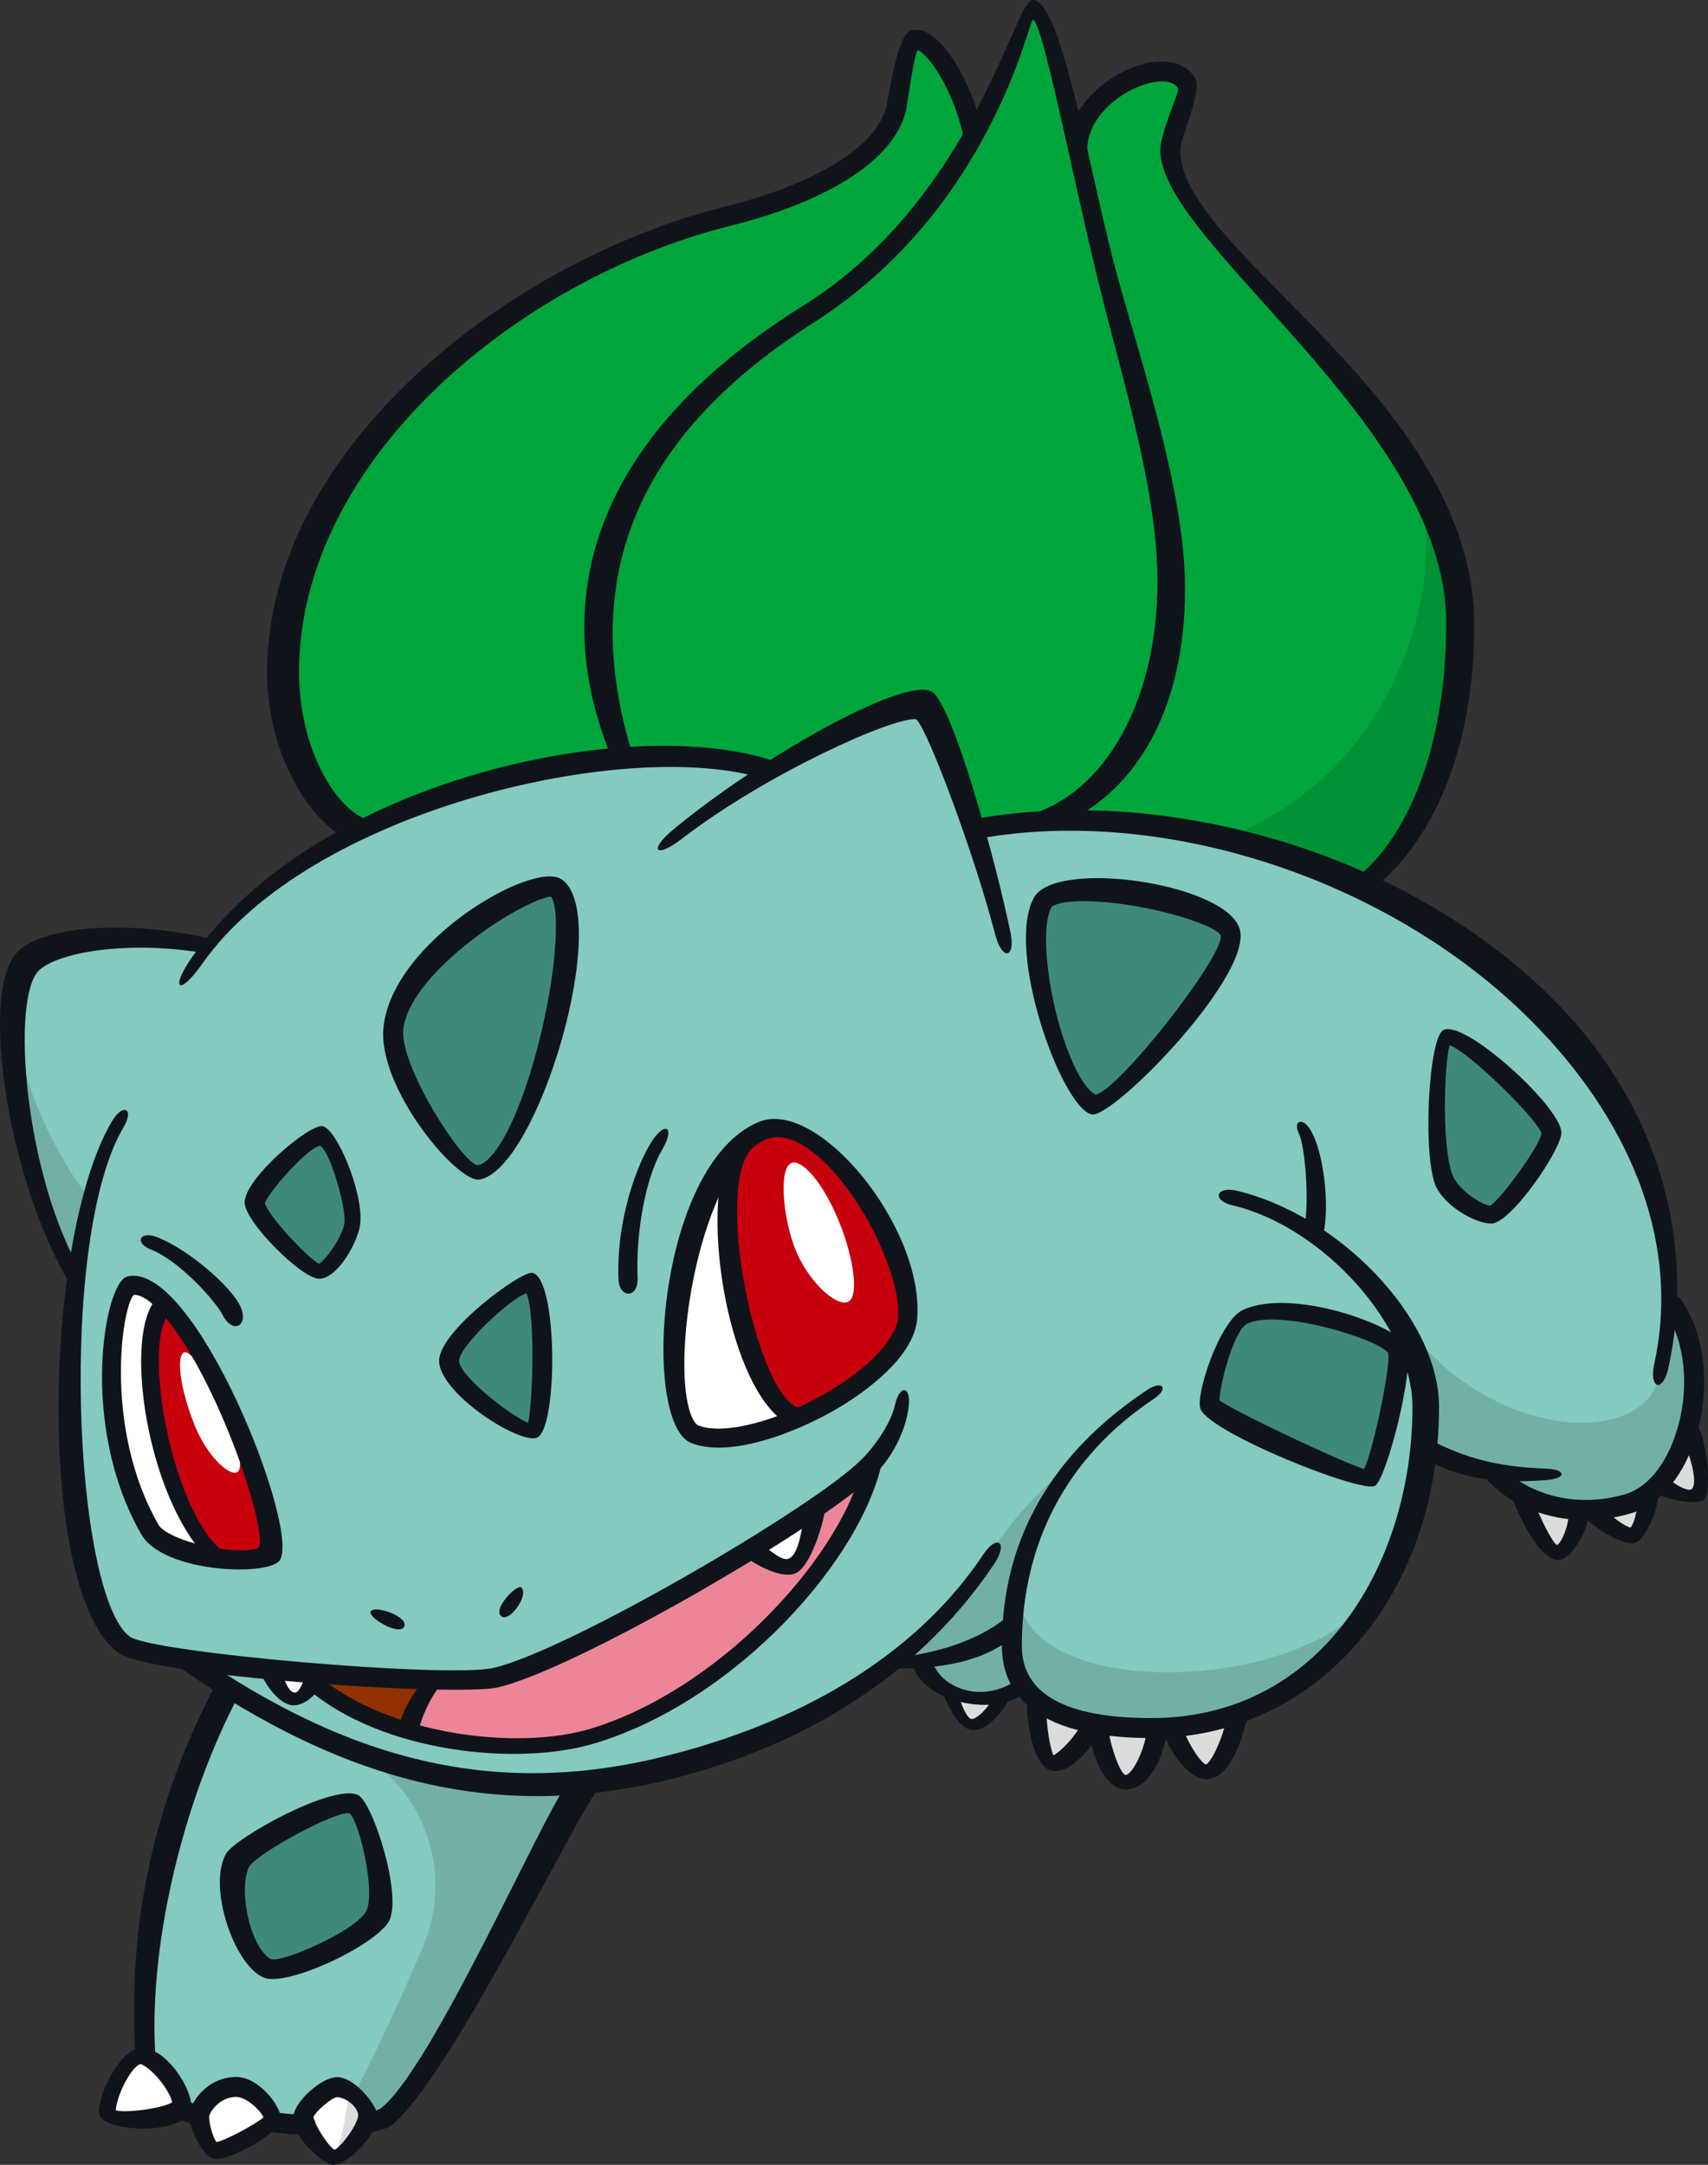 <?xml version="1.0" encoding="UTF-8"?>
<!-- Created with Inkscape (http://www.inkscape.org/) -->
<svg version="1.1" viewBox="0 0 82.385 104.39" xmlns="http://www.w3.org/2000/svg">
 <rect x="0" y="0" width="82.385" height="104.39" fill="#333333" stroke="none"/>
 <g transform="translate(-.725 -1.387)">
  <g transform="matrix(.748 0 0 -.748 11.688 82.748)">
   <path d="m0 0c-3.991-7.982-5.884-16.038-5.295-23.703 0.125-1.639-0.127-3.783 5.799-4.287 5.926-0.505 9.834-0.127 10.591 0.882 0.756 1.009 7.818 13.49 8.952 15.634 1.135 2.144 2.143 4.16 3.025 5.548 0.882 1.386-1.639 4.791-8.196 6.808-6.554 2.017-13.994 0.883-14.876-0.882" fill="#84cabf"/>
  </g>
  <g transform="matrix(.748 0 0 -.748 45.153 81.523)">
   <path d="m0 0c0.555-2.407 4.635-3.179 6.682-1.387 1.008 0.884 2.9 6.052-0.126 6.557-3.027 0.503-6.935-3.531-6.556-5.17" fill="#84cabf"/>
  </g>
  <g transform="matrix(.748 0 0 -.748 51.94 40.988)">
   <path d="m0 0c13.023 0 26.055-5.946 32.528-14.12 4.459-5.633 7.042-12.309 6.682-17.021 0 0 1.639-2.522 1.639-4.917 0-6.831-4.113-8.321-7.186-8.321-1.639 0-4.414 0.756-5.548 2.269 0 0-3.027 0.504-4.917 2.017 0 0-24.207-10.59-26.349-11.977-2.145-1.387-5.927-2.647-7.944-1.891-2.019 0.757-5.295 9.077-5.673 16.137-0.379 7.061 6.051 36.438 8.572 36.942 2.522 0.503 5.673 0.882 8.196 0.882" fill="#84cabf"/>
  </g>
  <g transform="matrix(.748 0 0 -.748 17.933 41.507)">
   <path d="m0 0s-4.823 3.215-4.823 9.267c0 6.051 3.278 14.247 9.077 19.668 5.8 5.42 12.483 8.447 16.517 9.834s9.915 2.819 11.977 4.791c2.9 2.774 2.9 7.691 3.531 7.691 0.629 0 3.278-4.161 3.404-6.305 0 0 3.655 8.069 4.033 8.069 0.38 0 2.523-8.195 2.523-8.195s1.765 3.153 3.529 3.909c1.766 0.756 4.035 0.127 4.035-0.504s-1.387-3.153-1.387-4.413c0-4.917 18.786-18.029 18.786-29.629 0-11.599-4.034-16.011-6.43-17.776 0 0-9.582 4.286-16.012 4.412-6.429 0.127-8.951-0.505-8.951-0.505s-2.396 7.44-3.783 7.691c-1.386 0.252-9.33-4.16-9.33-4.16s-5.799 2.143-14.12 0.252c-8.322-1.891-12.576-4.097-12.576-4.097" fill="#00a63c"/>
  </g>
  <g transform="matrix(.748 0 0 -.748 1.978 47.87)">
   <path d="m0 0c-1.839-2.014-0.252-14.498 3.153-20.047 0 0-1.618-17.301 2.773-23.576 0.882-1.261 4.539-1.387 4.539-1.387s16.516-13.238 35.932-5.295 21.559 23.576 20.803 31.519c-0.757 7.943-4.035 20.047-4.035 20.047s-3.908 14.751-5.168 15.129c-1.262 0.378-9.962-4.034-9.962-4.034s-5.546 2.648-18.533-0.756c-12.986-3.404-18.029-10.465-18.029-10.465s-8.826 1.765-11.473-1.135" fill="#84cabf"/>
  </g>
  <g transform="matrix(.748 0 0 -.748 56.182 58.71)">
   <path d="m0 0c8.369 0 17.903-6.035 17.903-13.744 0-14.71-9.43-21.054-19.163-21.054-3.405 0-7.692 1.892-7.692 5.296 0 7.084 3.909 12.96 9.456 16.515z" fill="#84cabf"/>
  </g>
  <g transform="matrix(.748 0 0 -.748 16.213 56.213)">
   <path d="m0 0c-0.759 0.12-4.413-3.467-4.35-4.16 0.062-0.693 3.719-4.476 4.223-4.476 0.505 0 2.143 2.269 2.143 3.152 0 0.882-0.818 5.295-2.016 5.484" fill="#3f897a"/>
  </g>
  <g transform="matrix(.748 0 0 -.748 19.559 51.028)">
   <path d="M 0,0 C -0.064,-1.89 3.971,-9.266 5.799,-9.14 8.763,-8.936 13.35,7.505 10.779,9.141 9.541,9.929 0.145,4.338 0,0" fill="#3f897a"/>
  </g>
  <g transform="matrix(.748 0 0 -.748 26.417 63.424)">
   <path d="m0 0c-0.351 0.629-5.485-3.593-5.485-4.823 0-1.229 4.634-4.822 5.485-4.444s0.473 8.415 0 9.267" fill="#3f897a"/>
  </g>
  <g transform="matrix(.748 0 0 -.748 17.791 88.452)">
   <path d="m0 0c-0.722 0.361-6.903-2.08-7.564-3.688-0.663-1.608 0.567-6.146 2.174-6.997s6.525 2.458 6.998 3.593-0.662 6.619-1.608 7.092" fill="#3f897a"/>
  </g>
  <g transform="matrix(.748 0 0 -.748 60.707 64.838)">
   <path d="m0 0c-1.149-0.334-2.364-5.106-2.081-5.768 0.284-0.662 9.267-4.917 10.213-4.728s2.269 7.187 1.891 8.038c-0.378 0.85-7.092 3.309-10.023 2.458" fill="#3f897a"/>
  </g>
  <g transform="matrix(.748 0 0 -.748 70.605 51.334)">
   <path d="m0 0c-0.913-0.183-0.946-7.849-0.473-9.078s2.742-2.648 3.404-2.459c0.662 0.19 3.877 4.634 3.688 5.296s-5.673 6.43-6.619 6.241" fill="#3f897a"/>
  </g>
  <g transform="matrix(.748 0 0 -.748 50.88 44.9)">
   <path d="m0 0c-1.19-0.669 1.134-12.577 3.498-12.955s9.268 9.645 8.89 10.78c-0.38 1.134-9.363 3.877-12.388 2.175" fill="#3f897a"/>
  </g>
  <g transform="matrix(.748 0 0 -.748 7.213 63.37)">
   <path d="m0 0c-1.924-0.53-1.834-9.187-0.658-12.429 0.658-1.814 1.88-4.083 2.82-4.356 0.941-0.271 6.3-1.36 6.487-0.543 0.189 0.816-1.033 6.442-3.102 10.342-2.068 3.902-4.231 7.349-5.547 6.986" fill="#fff"/>
  </g>
  <g transform="matrix(.748 0 0 -.748 37.489 55.916)">
   <path d="m0 0c-6.031-3.678-6.693-18.107-4.63-19.523 2.44-1.674 13.38 2.975 13.889 7.018 0.797 6.307-6.422 14.234-9.259 12.505" fill="#fff"/>
  </g>
  <g transform="matrix(.748 0 0 -.748 8.76 64.454)">
   <path d="m0 0c-1.374-0.603-1.41-6.405-0.093-10.071 0.845-2.359 2.632-5.534 3.289-5.897 0.659-0.363 3.198-0.544 3.385 0.091 0.188 0.635-1.034 5.988-2.163 8.619-1.127 2.63-4.418 7.258-4.418 7.258" fill="#c6000d"/>
  </g>
  <g transform="matrix(.748 0 0 -.748 37.285 56.05)">
   <path d="m0 0c-1.064-0.505-2.269-2.519-1.997-6.299 0.274-3.778 1.634-8.187 2.179-9.357 0.546-1.168 1.543-2.878 2.541-2.608 0.999 0.27 6.173 3.598 6.808 5.938 0.636 2.339-1.633 6.928-3.54 9.446-1.906 2.52-3.903 3.869-5.991 2.88" fill="#c6000d"/>
  </g>
  <g transform="matrix(.748 0 0 -.748 9.041 73.001)">
   <path d="m0 0c1.599-0.726 4.325-0.818 5.548-0.454 0 0 0.94-3.085 0.47-3.72-0.47-0.636-2.539-0.817-3.197-0.363-0.657 0.453-2.162 2.722-2.162 2.722z" fill="#c6000d"/>
  </g>
  <g transform="matrix(.748 0 0 -.748 37.081 66.813)">
   <path d="m0 0c1.725 0.09 7.627 2.519 9.168 5.938 0 0 1.362-2.339 0.636-3.868-0.726-1.53-5.628-5.939-6.808-5.939s-2.996 3.869-2.996 3.869" fill="#c6000d"/>
  </g>
  <g transform="matrix(.748 0 0 -.748 13.903 82.136)">
   <path d="m0 0c0-0.44 0.756-1.575 1.324-1.575 0.566 0 1.387 1.639 1.387 1.639z" fill="#fff"/>
  </g>
  <g transform="matrix(.748 0 0 -.748 37.092 76.008)">
   <path d="m0 0s1.703-1.608 2.459-1.324c0.756 0.283 1.229 3.404 1.229 3.404z" fill="#fff"/>
  </g>
  <g transform="matrix(.748 0 0 -.748 7.634 100.47)">
   <path d="M 0,0 C -1.134,0 -2.584,-3.152 -2.269,-3.846 -1.954,-4.539 2.269,-4.097 2.459,-3.593 2.647,-3.09 0.946,0 0,0" fill="#fff"/>
  </g>
  <g transform="matrix(.748 0 0 -.748 12.159 102.03)">
   <path d="m0 0c-1.135 0-2.459-1.071-2.459-1.702s0.505-2.395 1.073-2.395 3.34 1.639 3.655 1.953c0.316 0.316-1.009 2.144-2.269 2.144" fill="#fff"/>
  </g>
  <g transform="matrix(.748 0 0 -.748 17.013 101.98)">
   <path d="m0 0c-0.63 0-2.206-1.262-2.206-2.019 0-0.756 1.324-2.52 2.018-2.52 0.692 0 2.079 1.449 2.079 2.27 0 0.818-0.756 2.269-1.891 2.269" fill="#fff"/>
  </g>
  <g transform="matrix(.748 0 0 -.748 46.637 83.008)">
   <path d="m0 0s0.332-1.844 1.276-2.08c0.946-0.237 1.797 1.655 1.797 1.655s-1.134 0-1.607 0.047-1.466 0.378-1.466 0.378" fill="#dbdcdc"/>
  </g>
  <g transform="matrix(.748 0 0 -.748 50.915 83.467)">
   <path d="m0 0s-0.047-3.783 0.803-3.877c0.851-0.095 2.317 2.411 2.317 2.411z" fill="#dbdcdc"/>
  </g>
  <g transform="matrix(.748 0 0 -.748 53.813 84.599)">
   <path d="m0 0s0.568-3.687 1.561-3.735c0.993-0.047 2.032 3.215 2.032 3.215z" fill="#dbdcdc"/>
  </g>
  <g transform="matrix(.748 0 0 -.748 57.349 84.846)">
   <path d="m0 0s1.039-2.648 2.127-2.601c1.088 0.048 1.749 3.358 1.749 3.358z" fill="#dbdcdc"/>
  </g>
  <g transform="matrix(.748 0 0 -.748 74.47 73.652)">
   <path d="m0 0s1.072-3.467 1.954-3.593c0.883-0.126 1.261 2.585 1.261 2.585z" fill="#dbdcdc"/>
  </g>
  <g transform="matrix(.748 0 0 -.748 77.675 74.406)">
   <path d="m0 0s1.765-1.513 2.332-1.45 1.071 2.333 1.071 2.333z" fill="#dbdcdc"/>
  </g>
  <g transform="matrix(.748 0 0 -.748 80.786 72.898)">
   <path d="m0 0s1.89-1.324 2.521-0.82c0.63 0.506-0.63 3.782-0.63 3.782z" fill="#dbdcdc"/>
  </g>
  <g transform="matrix(.748 0 0 -.748 15.741 82.16)">
   <path d="m0 0s1.229-1.466 3.027-2.411c1.796-0.946 3.214-1.135 3.214-1.135l1.608 3.121z" fill="#923000"/>
  </g>
  <g transform="matrix(.748 0 0 -.748 21.728 82.278)">
   <path d="m0 0-1.767-3.388s5.233-1.529 10.087-0.773c4.855 0.757 10.969 4.476 14.688 9.078s4.853 8.637 4.853 8.637l-3.403-2.522s0.252-2.836-1.26-3.718c-1.513-0.884-2.712 0.882-2.712 0.882s-4.539-2.523-7.123-3.847-8.448-4.286-9.897-4.475c-1.45-0.189-3.466 0.126-3.466 0.126" fill="#ed8599"/>
  </g>
  <g transform="matrix(.748 0 0 -.748 9.603 66.603)">
   <path d="m0 0c-0.486-0.201-0.312-2.221 0.691-4.717 0.752-1.876 2.13-3.206 2.695-3.025 0.563 0.182-0.031 2.389-0.721 3.841-1.13 2.377-2.226 4.083-2.665 3.901" fill="#fff"/>
  </g>
  <g transform="matrix(.748 0 0 -.748 59.858 41.79)">
   <path d="m 0,0 c 12.293,4.728 14.379,18.75 12.104,23.073 0,0 3.215,-3.593 3.215,-10.024 0,-6.43 -2.648,-12.67 -6.619,-16.263 0,0 -2.648,1.134 -4.161,1.701 C 3.027,-0.945 0,0 0,0" fill="#009234"/>
  </g>
  <g transform="matrix(.748 0 0 -.748 17.91 85.954)">
   <path d="m0 0c3.403-1.385 6.681-6.808 4.285-12.482-2.394-5.673-4.412-9.455-4.412-9.455s1.135-1.386 1.135-2.017c0 0 2.143 1.008 4.287 5.043 2.142 4.034 8.95 16.894 8.95 16.894s-5.421-0.125-8.193 0.379c-2.775 0.503-6.052 1.638-6.052 1.638" fill="#72b0a6"/>
  </g>
  <g transform="matrix(.748 0 0 -.748 43.927 81.429)">
   <path d="m0 0s4.287 4.16 6.303 7.186c2.019 3.026 4.288 4.792 4.288 4.792s-2.269-4.414-2.523-5.801c-0.252-1.386-0.502-4.159-0.502-4.159s-2.27-1.135-3.405-1.514c-1.134-0.378-4.161-0.504-4.161-0.504" fill="#72b0a6"/>
  </g>
  <g transform="matrix(.748 0 0 -.748 45.153 81.523)">
   <path d="m0 0s1.134-2.143 2.962-2.458c1.829-0.315 3.72 0.693 3.72 0.693s-0.883 0.883-0.883 1.829v2.08s-1.828-1.262-2.837-1.576c-1.008-0.315-2.962-0.568-2.962-0.568" fill="#72b0a6"/>
  </g>
  <g transform="matrix(.748 0 0 -.748 49.96 77.187)">
   <path d="m0 0c-2.153-8.618 18.966-8.387 23.325-0.757 0 0-3.656-9.329-16.263-9.329-10.843 0-7.062 10.086-7.062 10.086" fill="#72b0a6"/>
  </g>
  <g transform="matrix(.748 0 0 -.748 68.719 65.497)">
   <path d="m0 0c5.195-6.896 14.66-7.673 16.013-3.279 0.504 1.639 0.882 4.539 0.882 4.539s1.514-1.765 1.514-4.539c0-4.699-2.958-8.636-6.431-8.636-4.16 0-6.304 2.585-6.304 2.585l-4.791 1.512s0.378 2.396 0.252 3.53c-0.126 1.135-1.135 4.288-1.135 4.288" fill="#72b0a6"/>
  </g>
  <g transform="matrix(.748 0 0 -.748 1.601 50.509)">
   <path d="m0 0c-0.126-4.666 3.657-10.592 4.539-11.474l-0.882-5.043s-2.27 3.783-3.279 8.825c-1.009 5.044-0.378 7.692-0.378 7.692" fill="#72b0a6"/>
  </g>
  <g transform="matrix(.748 0 0 -.748 17.532 102.45)">
   <path d="m 0,0 c 0,0 -0.314,-3.025 -1.072,-4.096 0,0 1.955,1.449 2.27,2.709 C 1.513,-0.125 0,0 0,0" fill="#dbdcdc"/>
  </g>
  <g transform="matrix(.748 0 0 -.748 6.125 55.458)">
   <path d="m0 0c-4.432-7.455-4.887-30.298 0.371-34.241 2.08-1.56 21.806-2.852 24.481-2.257 4.94 1.098 21.065 10.457 24.396 13.79 1.043 1.044 1.94 2.724 2.129 4.3 0.164 1.364-0.584 1.468-0.882 0.125-0.265-1.187-1.297-2.656-2.157-3.516-3.134-3.135-19.062-12.397-23.765-13.443-2.987-0.665-22.038 0.986-23.431 2.029-3.628 2.723-4.609 25.74-0.399 32.821 0.72 1.21-0.024 1.602-0.743 0.392" fill="#0f141b"/>
  </g>
  <g transform="matrix(.748 0 0 -.748 1.649 47.21)">
   <path d="m0 0c-2.715-2.412-0.695-15.255 3.529-21.937 0.19-0.3 0.735 0.748 0.553 1.053-3.773 6.356-4.644 17.953-2.773 19.616 1.263 1.122 5.427 1.853 10.113 1.17 0.201-0.028 0.964 0.842 0.617 0.918-4.916 1.071-10.217 0.802-12.039-0.82" fill="#0f141b"/>
  </g>
  <g transform="matrix(.748 0 0 -.748 9.991 47.54)">
   <path d="m0 0c-1.474-2.109-0.826-2.538 0.653-0.433 6.875 9.821 26.965 14.518 35.862 12.037 0.195-0.054 1.313 0.935 0.977 1.046-9.21 3.07-29.424-1.128-37.492-12.65" fill="#0f141b"/>
  </g>
  <g transform="matrix(.748 0 0 -.748 33.228 41.365)">
   <path d="m0 0c-1.68-1.393-1.179-1.936 0.55-0.604 5.49 4.23 13.771 7.91 15.091 7.678 0.802-0.811 3.785-8.871 5.067-13.822 0.473-1.826 1.328-1.535 1.009 0.034-0.901 4.426-3.773 14.996-5.137 15.603-1.923 0.853-11.095-4.35-16.58-8.889" fill="#0f141b"/>
  </g>
  <g transform="matrix(.748 0 0 -.748 13.308 82.06)">
   <path d="m0 0c0.244-0.691 1.192-2.087 2.12-2.087 0.885 0 1.855 1.084 2.073 1.956 0.087 0.344-1.161 0.657-1.248 0.312-0.144-0.577-0.415-1.444-0.756-1.444-0.447 0-0.728 0.99-0.975 1.691-0.119 0.335-1.332-0.093-1.214-0.428" fill="#0f141b"/>
  </g>
  <g transform="matrix(.748 0 0 -.748 39.531 74.364)">
   <path d="m0 0c-0.203-1.131-0.36-2.578-0.992-2.904-0.441-0.241-1.229 0.554-2.163 1.178-0.296 0.196-1.011-0.874-0.715-1.071 1.639-1.092 2.638-1.263 3.194-1.104 1.061 0.302 1.95 3.44 2.027 4.291 0.032 0.354-1.32-0.214-1.351-0.39" fill="#0f141b"/>
  </g>
  <g transform="matrix(.748 0 0 -.748 42.267 72.316)">
   <path d="m0 0c-1.657-5.902-9.265-14.126-17.445-16.617-4.718-1.436-13.087-0.391-17.551 3.405-0.273 0.231-0.941-0.638-0.67-0.868 4.78-4.064 13.498-5.001 18.534-3.467 9.15 2.786 17.33 11.989 18.533 18.407 0.065 0.349-1.32-0.571-1.401-0.86" fill="#0f141b"/>
  </g>
  <g transform="matrix(.748 0 0 -.748 48.147 76.354)">
   <path d="m0 0c-4.065-6.096-11.041-10.561-20.177-12.909-10.774-2.771-20.313-0.701-30.927 6.712-0.292 0.204-1.029-0.851-0.736-1.054 10.949-7.648 20.873-10.005 32.044-7.132 9.447 2.429 16.276 7.442 20.52 13.805 0.911 1.366 0.185 1.945-0.724 0.578" fill="#0f141b"/>
  </g>
  <g transform="matrix(.748 0 0 -.748 20.172 51.185)">
   <path d="m0 0c0 0.072 3e-3 0.142 9e-3 0.21 0.156 1.562 1.674 3.588 4.164 5.56 2.504 1.983 4.76 2.98 5.357 2.999 0.205-0.226 0.321-0.895 0.321-1.913 0-1.943-0.413-5.095-1.394-8.561-1.301-4.6-2.779-6.749-3.666-6.837-1.027 0.2-4.791 6.067-4.791 8.542m-1.271 0.337c-0.391-3.913 4.8-10.087 6.219-9.803 3.792 0.758 8.565 17.002 5.291 19.34-1.821 1.302-10.954-3.982-11.51-9.537" fill="#0f141b"/>
  </g>
  <g transform="matrix(.748 0 0 -.748 22.869 67.006)">
   <path d="m0 0c0 0.931 3.299 4.018 4.338 4.351 0.275-0.544 0.39-2.219 0.39-4.006 0-1.778-0.111-3.551-0.27-4.349-1.239 0.515-4.458 3.073-4.458 4.004m-1.287 0c0-2.139 5.418-5.558 6.38-4.918 1.279 0.855 1.263 10.184-0.348 10.585-0.705 0.177-6.032-3.739-6.032-5.667" fill="#0f141b"/>
  </g>
  <g transform="matrix(.748 0 0 -.748 16.172 56.644)">
   <path d="m0 0c0.566-0.272 1.568-3.538 1.568-4.779 0-0.068-3e-3 -0.129-0.01-0.183-0.095-0.854-1.194-2.367-1.634-2.648-0.828 0.469-3.323 3.163-3.494 3.933 0.288 0.767 2.813 3.629 3.57 3.677m-4.875-3.647c0-1.24 3.681-4.918 4.803-4.918 1.184 0 2.52 2.383 2.648 3.532 0.229 2.043-1.554 6.213-2.45 6.312-0.87 0.097-5.001-3.375-5.001-4.926" fill="#0f141b"/>
  </g>
  <g transform="matrix(.748 0 0 -.748 18.617 79.072)">
   <path d="M 0,0 C -0.309,-0.369 1.828,-1.64 2.142,-1.009 2.458,-0.378 0.314,0.378 0,0" fill="#0f141b"/>
  </g>
  <g transform="matrix(.748 0 0 -.748 25.874 77.941)">
   <path d="m0 0c-0.259 0.26-1.828-1.324-1.324-1.829 0.506-0.504 1.829 1.324 1.324 1.829" fill="#0f141b"/>
  </g>
  <g transform="matrix(.748 0 0 -.748 8.679 64.886)">
   <path d="m0 0c3.46-4.115 6.646-13.751 6.048-14.878-0.114-0.103-0.882-0.29-2.432-0.078-2.103 0.288-3.72 1.017-4.014 1.527-1.877 3.261-2.439 6.968-2.439 9.873 0 2.629 0.459 4.58 0.821 4.969 0.485 0.05 1.21-0.454 2.016-1.413m-2.443 2.593c-1.443-0.378-3.138-9.56 0.926-16.621 1.415-2.461 8.076-2.715 8.897-1.697 1.473 1.829-5.485 19.46-9.823 18.318" fill="#0f141b"/>
  </g>
  <g transform="matrix(.748 0 0 -.748 8.426 63.882)">
   <path d="m0 0c-2.378-1.719-1.081-12.253 2.829-16.643 0.175-0.197 1.381 0.046 1.119 0.276-3.38 2.963-5.152 13.949-3.18 15.38 0.282 0.204-0.485 1.192-0.768 0.987" fill="#0f141b"/>
  </g>
  <g transform="matrix(.748 0 0 -.748 8.02 61.65)">
   <path d="m0 0c1.792-0.692 4.14-3.3 4.596-4.191 0.655-1.284 1.678-0.729 1.188 0.457-0.526 1.27-3.337 3.745-5.421 4.549-1.11 0.428-1.471-0.382-0.363-0.815" fill="#0f141b"/>
  </g>
  <g transform="matrix(.748 0 0 -.748 32.068 56.582)">
   <path d="m0 0c-1.073-1.821-2.162-5.311-2.02-8.672 0.053-1.282 1.287-1.231 1.234 0.052-0.133 3.114 0.577 6.58 1.561 8.252 0.935 1.587 0.16 1.955-0.775 0.368" fill="#0f141b"/>
  </g>
  <g transform="matrix(.748 0 0 -.748 39.751 56.81)">
   <path d="m0 0c3.153-2.238 5.952-8.083 5.739-10.812-0.104-1.349-1.753-3.149-4.303-4.695-3.256-1.978-6.945-2.96-8.582-2.284-0.303 0.125-0.884 1.092-0.899 3.845-0.026 5.143 1.963 13.178 5.264 14.58 0.784 0.333 1.717 0.12 2.781-0.634m-3.268 1.759c-6.575-2.793-7.567-19.353-4.352-20.681 2.371-0.979 6.692 0.543 9.701 2.37 1.405 0.852 4.692 3.11 4.89 5.645 0.458 5.884-6.437 14.281-10.239 12.666" fill="#0f141b"/>
  </g>
  <g transform="matrix(.748 0 0 -.748 35.781 57.099)">
   <path d="m0 0c-1.627-4.392 0.21-14.864 3.734-17.19 0.202-0.133 1.283 0.798 0.955 0.888-2.859 0.787-5.659 14.876-2.884 16.913 0.273 0.201-1.541 0.1-1.805-0.611" fill="#0f141b"/>
  </g>
  <g transform="matrix(.748 0 0 -.748 38.915 57.463)">
   <path d="m0 0c-0.828-0.258-0.607-3.343 0.18-5.443s2.633-3.824 3.42-3.524c0.786 0.301 0.363 2.819-0.424 4.859-1.115 2.891-2.511 4.317-3.176 4.108" fill="#fff"/>
  </g>
  <g transform="matrix(.748 0 0 -.748 53.201 44.844)">
   <path d="m0 0c3.665-0.079 8.206-1.488 8.563-2.202 4e-3 -0.021 7e-3 -0.044 7e-3 -0.068 0-1.52-6.481-9.776-8.057-10.202-0.382 0.154-0.994 0.847-1.647 2.424-0.973 2.35-1.568 5.439-1.568 7.572 0 0.919 0.111 1.66 0.349 2.088 0.063 0.112 0.628 0.425 2.353 0.388m-3.478 0.237c-1.864-3.357 1.721-13.415 3.696-13.981 1.274-0.363 10.13 8.629 9.605 11.788-0.511 3.058-11.877 4.754-13.301 2.193" fill="#0f141b"/>
  </g>
  <g transform="matrix(.748 0 0 -.748 70.194 50.825)">
   <path d="m0 0m0.916-9.907c-0.854 1.464-0.674 7.401-0.308 8.618 1.321-0.482 5.7-4.827 5.923-5.689-0.055-0.67-2.517-4.154-3.323-4.664-0.452 0.068-1.746 0.801-2.292 1.735m-0.698 9.605c-1.007-0.458-1.395-8.57-0.413-10.253 0.753-1.292 2.547-2.229 3.487-2.229 1.263 0 4.52 4.759 4.52 5.863 0 1.61-6.166 7.267-7.594 6.619" fill="#0f141b"/>
  </g>
  <g transform="matrix(.748 0 0 -.748 60.908 65.204)">
   <path d="m0 0c2.068 0.954 8.49-1.032 9.06-1.91 0.012-0.057 0.018-0.137 0.018-0.235 0-1.326-1.026-6.142-1.575-7.243-1.612 0.523-8.193 3.635-9.327 4.424 0.027 0.978 0.904 4.539 1.824 4.964m-0.317 0.867c-1.484-0.685-3.082-5.488-2.725-6.385 0.622-1.553 10.435-5.465 11.255-4.948 0.728 0.458 2.512 7.314 2.066 8.949-0.333 1.226-7.31 3.902-10.596 2.384" fill="#0f141b"/>
  </g>
  <g transform="matrix(.748 0 0 -.748 60.172 59.509)">
   <path d="m0 0c5.858-1.378 11.608-7.812 11.608-12.99 0-9.972-5.788-20.065-16.85-20.065-5.535 0-8.339 1.566-8.339 4.652 0 6.497 2.807 12.124 8.496 15.917 1.029 0.686 0.588 1.253-0.44 0.567-6.065-4.042-9.343-9.537-9.343-16.484 0-2.709 1.67-5.939 9.626-5.939 10.51 0 18.564 8.979 18.564 21.352 0 5.798-6.572 12.408-13.048 13.932-1.344 0.317-1.618-0.626-0.274-0.942" fill="#0f141b"/>
  </g>
  <g transform="matrix(.748 0 0 -.748 63.387 56.074)">
   <path d="m0 0c0.374-0.749 0.688-4.376 0.324-6.104-0.073-0.347 1.185-0.613 1.258-0.265 0.388 1.839 2e-3 5.302-0.882 6.688-0.508 0.8-1.125 0.532-0.7-0.319" fill="#0f141b"/>
  </g>
  <g transform="matrix(.748 0 0 -.748 69.035 71.554)">
   <path d="m0 0c2.68-1.429 4.747-1.891 8.388-1.608 1.33 0.104 1.313 0.689-0.024 0.737-3.132 0.116-5.234 0.66-7.758 2.006-0.313 0.166-0.919-0.968-0.606-1.135" fill="#0f141b"/>
  </g>
  <g transform="matrix(.748 0 0 -.748 81.15 63.947)">
   <path d="m0 0c-0.293-0.202-0.367-0.602-0.167-0.896 1.384-2.01 1.642-5.259 0.648-8.086-0.687-1.952-1.843-3.299-3.17-3.698-3.409-1.022-6.494 0.171-7.916 1.711-0.241 0.261-0.647 0.278-0.909 0.037-0.261-0.241-0.278-0.647-0.036-0.908 1.742-1.888 5.271-3.26 9.23-2.072 1.727 0.517 3.188 2.158 4.014 4.502 1.143 3.246 0.829 6.875-0.8 9.245-0.2 0.292-0.601 0.366-0.894 0.165" fill="#0f141b"/>
  </g>
  <g transform="matrix(.748 0 0 -.748 47.683 40.892)">
   <path d="m0 0c-0.35-0.063-0.119-1.329 0.23-1.266 12.243 2.226 27.109-2.771 36.152-12.152 6.269-6.503 9.159-14.217 7.514-21.697-0.356-1.607 0.559-1.873 0.911-0.265 1.742 7.915-0.48 16.577-7.058 23.4-9.324 9.673-25.107 14.279-37.749 11.98" fill="#0f141b"/>
  </g>
  <g transform="matrix(.748 0 0 -.748 50.286 83.239)">
   <path d="m0 0c-0.144-0.908 0.217-4.147 1.362-4.655 1.249-0.556 2.917 1.535 3.453 2.712 0.147 0.324-1.024 0.856-1.172 0.532-0.485-1.068-1.493-2.073-1.97-2.326-0.227 0.506-0.446 1.828-0.446 2.852 0 0.256-1.17 1.235-1.227 0.885" fill="#0f141b"/>
  </g>
  <g transform="matrix(.748 0 0 -.748 53.203 84.493)">
   <path d="m0 0c0-0.685 0.68-4.256 2.425-4.256 1.534 0 2.499 2.149 2.703 3.929 0.041 0.353-1.238 0.501-1.278 0.148-0.193-1.677-1.036-3.149-1.441-3.149-0.417 0.182-1.122 2.369-1.122 3.328 0 0.355-1.287 0.355-1.287 0" fill="#0f141b"/>
  </g>
  <g transform="matrix(.748 0 0 -.748 59.945 83.924)">
   <path d="m0 0c-0.133-1.265-0.996-3.23-1.4-3.405-0.367 0.085-1.376 1.697-1.552 2.581-0.071 0.348-1.332 0.096-1.263-0.252 0.194-0.967 1.526-3.381 2.964-3.278 1.541 0.11 2.436 3.324 2.531 4.22 0.037 0.353-1.242 0.487-1.28 0.134" fill="#0f141b"/>
  </g>
  <g transform="matrix(.748 0 0 -.748 49.359 79.296)">
   <path d="m0 0c-1.456-1.331-4.307-2.435-7.138-2.67-0.239-0.019-0.734-0.729-0.379-0.734 3.168-0.048 5.795 0.451 7.659 1.893 0.163 0.126 0.121 1.751-0.142 1.511" fill="#0f141b"/>
  </g>
  <g transform="matrix(.748 0 0 -.748 44.78 81.734)">
   <path d="m0 0c0.511-2.043 4.865-3.444 7.259-1.704 0.288 0.21-0.233 1.076-0.52 0.867-2.356-1.714-5.091-0.452-5.49 1.149-0.088 0.344-1.336 0.033-1.249-0.312" fill="#0f141b"/>
  </g>
  <g transform="matrix(.748 0 0 -.748 46.208 82.989)">
   <path d="m0 0c0.104-0.399 0.832-2.181 1.757-2.412 0.932-0.234 2.069 1.072 2.473 1.922 0.152 0.321-0.915 0.304-0.961 0.229-0.33-0.757-1.073-1.466-1.418-1.466-0.27 0-0.709 0.922-0.851 1.655-0.033 0.167-1.089 0.416-1 0.072" fill="#0f141b"/>
  </g>
  <g transform="matrix(.748 0 0 -.748 79.743 73.678)">
   <path d="m0 0c-0.161-1.384-0.393-1.735-0.497-1.831-0.248 0.046-0.899 0.427-1.634 1.146-0.129 0.125-1.587-0.187-1.348-0.45 0.825-0.921 2.768-1.948 3.33-1.668 0.618 0.31 1.362 1.877 1.475 3.126 0.033 0.354-1.31-0.187-1.326-0.323" fill="#0f141b"/>
  </g>
  <g transform="matrix(.748 0 0 -.748 73.638 73.544)">
   <path d="m0 0c9e-3 -0.041 1.391-3.835 2.893-4.1 0.795-0.139 2.058 1.707 2.109 3.193 0.012 0.355-1.273 0.399-1.286 0.045-0.04-1.167-0.547-2.187-0.795-2.275-0.297 0.172-1.058 1.666-1.469 2.798-0.085 0.237-1.539 0.684-1.452 0.339" fill="#0f141b"/>
  </g>
  <g transform="matrix(.748 0 0 -.748 81.913 70.835)">
   <path d="m0 0c0.564-1.291 0.919-2.789 0.558-3.147-0.269-0.21-1.233 0.358-1.578 0.76-0.23 0.27-1.207-0.568-0.977-0.838 0.49-0.571 2.857-1.004 3.326-0.621 0.51 0.418 0.287 3.762-0.54 5.111-0.185 0.304-0.877-1.061-0.789-1.265" fill="#0f141b"/>
  </g>
  <g transform="matrix(.748 0 0 -.748 11.217 82.442)">
   <path d="m0 0c-4.634-8.7-5.705-16.766-5.308-23.959 0.02-0.355 1.304-0.284 1.285 0.071-0.387 6.977 1.813 16.265 5.471 23.112 0.168 0.313-1.281 1.089-1.448 0.776" fill="#0f141b"/>
  </g>
  <g transform="matrix(.748 0 0 -.748 28.121 87.342)">
   <path d="m0 0c-1.714-2.26-8.804-18.505-12.075-21.005-0.145-0.111-0.68-0.26-0.89-0.26-0.355 0-0.355-1.288 0-1.288 0.431 0 1.259 0.189 1.633 0.496 3.852 3.174 11.886 20.105 13.402 21.802 0.237 0.264-1.92 0.452-2.07 0.255" fill="#0f141b"/>
  </g>
  <g transform="matrix(.748 0 0 -.748 5.372 103.49)">
   <path d="m0 0v1e-3zm2.83 3.441c0.046-2e-3 0.361-0.101 0.866-0.605 0.721-0.717 1.145-1.542 1.195-1.86-0.532-0.368-2.903-0.712-3.634-0.523 0.025 0.842 0.907 2.713 1.573 2.988m-0.356 0.925c-1.272-0.524-2.647-3.546-2.222-4.35 0.568-0.851 4.711-1.195 5.751 0.237 0.689 0.943-1.68 4.875-3.529 4.113" fill="#0f141b"/>
  </g>
  <g transform="matrix(.748 0 0 -.748 10.816 103.5)">
   <path d="m0 0c0 0.056 4e-3 0.103 0.012 0.14 0.125 0.369 0.732 1.193 1.722 1.193 0.687 0 1.575-0.89 1.768-1.311-0.543-0.474-2.403-1.462-3.031-1.603-0.231 0.289-0.471 1.161-0.471 1.581m-1.209 0.541c-0.327-0.983 0.778-3.035 1.508-3.198 0.868-0.192 3.996 1.545 4.304 2.364 0.264 0.706-1.269 2.913-2.869 2.913-1.64 0-2.676-1.275-2.943-2.079" fill="#0f141b"/>
  </g>
  <g transform="matrix(.748 0 0 -.748 17.044 101.55)">
   <path d="m0 0m-1.605-2.565c0.1 0.292 1.14 1.249 1.531 1.279 0.383-0.026 0.83-0.277 1.116-0.626 0.152-0.189 0.238-0.386 0.238-0.541 0-0.018-1e-3 -0.036-2e-3 -0.052-0.091-0.638-1.079-1.964-1.523-2.179-0.438 0.26-1.323 1.684-1.36 2.119m-1.281 0.103c-0.164-1.485 2.073-3.237 2.562-3.192 1.134 0.104 2.736 1.987 2.875 2.967 0.102 0.717-1.403 2.615-2.551 2.687-1.043 0.066-2.786-1.558-2.886-2.462" fill="#0f141b"/>
  </g>
  <g transform="matrix(.748 0 0 -.748 9.132 102.68)">
   <path d="m0 0c-0.252-0.251-0.252-0.659 0-0.91 0.386-0.387 1.042-0.611 1.484-0.685 0.35-0.057 0.681 0.179 0.741 0.529 0.058 0.351-0.179 0.683-0.529 0.741-0.332 0.055-0.674 0.213-0.787 0.325-0.251 0.251-0.657 0.251-0.909 0" fill="#0f141b"/>
  </g>
  <g transform="matrix(.748 0 0 -.748 13.497 103.66)">
   <path d="m0 0c-0.05-0.352 0.195-0.677 0.546-0.728 0.016-2e-3 1.607-0.212 2.157-0.143 0.352 0.045 0.603 0.366 0.558 0.718s-0.366 0.603-0.718 0.559c-0.242-0.031-1.352 0.074-1.815 0.14-0.351 0.05-0.678-0.194-0.728-0.546" fill="#0f141b"/>
  </g>
  <g transform="matrix(.748 0 0 -.748 13.809 95.858)">
   <path d="m0 0c-0.495 0.225-0.999 1.008-1.335 2.088-0.46 1.479-0.49 3.189-0.069 3.892 0.511 0.819 5.47 3.578 6.462 3.422 0.501-0.458 1.254-3.348 1.254-5.149 0-0.522-0.062-0.953-0.214-1.204-0.76-1.267-5.334-3.271-6.098-3.049m-2.901 6.816c-1.215-2.025 0.436-7.108 2.382-7.993 1.462-0.664 7.142 2.01 8.083 3.58 0.953 1.588-1.035 7.809-1.998 8.193-1.699 0.68-7.86-2.768-8.467-3.78" fill="#0f141b"/>
  </g>
  <g transform="matrix(.748 0 0 -.748 44.611 2.877)">
   <path d="m0 0c-0.81-0.295-1.481-4.758-1.481-4.758-0.551-2.619-4.452-5.074-10.432-6.569-14.137-3.535-29.536-15.734-29.536-30.032 0-5.32 2.824-9.74 5.296-10.78 0.328-0.137 1.252 1.245 1.005 1.349-2.038 0.859-4.239 4.709-4.239 9.431 0 13.67 14.127 25.369 27.785 28.784 6.567 1.641 10.715 4.394 11.38 7.552 0 0 0.485 3.413 0.719 3.788 0.542-0.15 2.381-2.351 3.093-6.2 0.065-0.35 1.084 1.113 0.973 1.53-0.791 2.943-2.242 5.103-3.356 5.74-0.532 0.305-0.951 0.258-1.207 0.165" fill="#0f141b"/>
  </g>
  <g transform="matrix(.748 0 0 -.748 39.461 16.13)">
   <path d="m0 0c-14.745-9.199-16.099-20.197-12.309-29.213 0.138-0.328 1.465-0.216 1.358 0.123-3.771 11.947 0.646 21.003 11.616 27.989 11.392 7.253 13.886 19.415 14.142 19.535 0.622 0 2.514-9.887 4.279-17.075 1.462-5.954 3.769-13.234 3.769-19.13 0-7.278-3.028-13.117-7.714-14.875-0.334-0.124 1.826-0.659 2.18-0.475 4.566 2.377 7.312 7.621 7.312 14.877 0 6.077-2.638 13.974-4.31 19.955-1.805 6.458-3.596 18.007-5.524 18.007-1.141 0-3.877-12.904-14.799-19.718" fill="#0f141b"/>
  </g>
  <g transform="matrix(.748 0 0 -.748 55.608 4.551)">
   <path d="m0 0c-1.749-0.574-3.528-1.979-4.233-3.763-0.234-0.595 1-2.163 0.977-1.809-0.128 1.93 1.758 3.727 3.657 4.349 0.817 0.267 1.82 0.348 2.188-0.229 0.133-0.211-1.142-2.85-1.142-4.005 0-5.957 18.44-17.807 18.44-30.448 0-9.039-3.087-14.498-5.977-16.594-0.285-0.209 0.691-0.982 0.979-0.773 4.013 2.912 6.808 9.181 6.808 17.147 0 14.692-18.963 24.017-18.963 30.668 0 0.855 1.477 3.852 0.939 4.696-0.646 1.018-2.02 1.302-3.673 0.761" fill="#0f141b"/>
  </g>
  <g transform="matrix(.748 0 0 -.748 21.304 82.324)">
   <path d="m0 0c-0.946-0.883-1.635-2.303-1.771-3.11-0.057-0.35 1.213-0.562 1.27-0.211 0.105 0.63 0.689 2.049 1.367 2.839 0.231 0.269-0.751 0.59-0.866 0.482" fill="#0f141b"/>
  </g>
 </g>
</svg>

